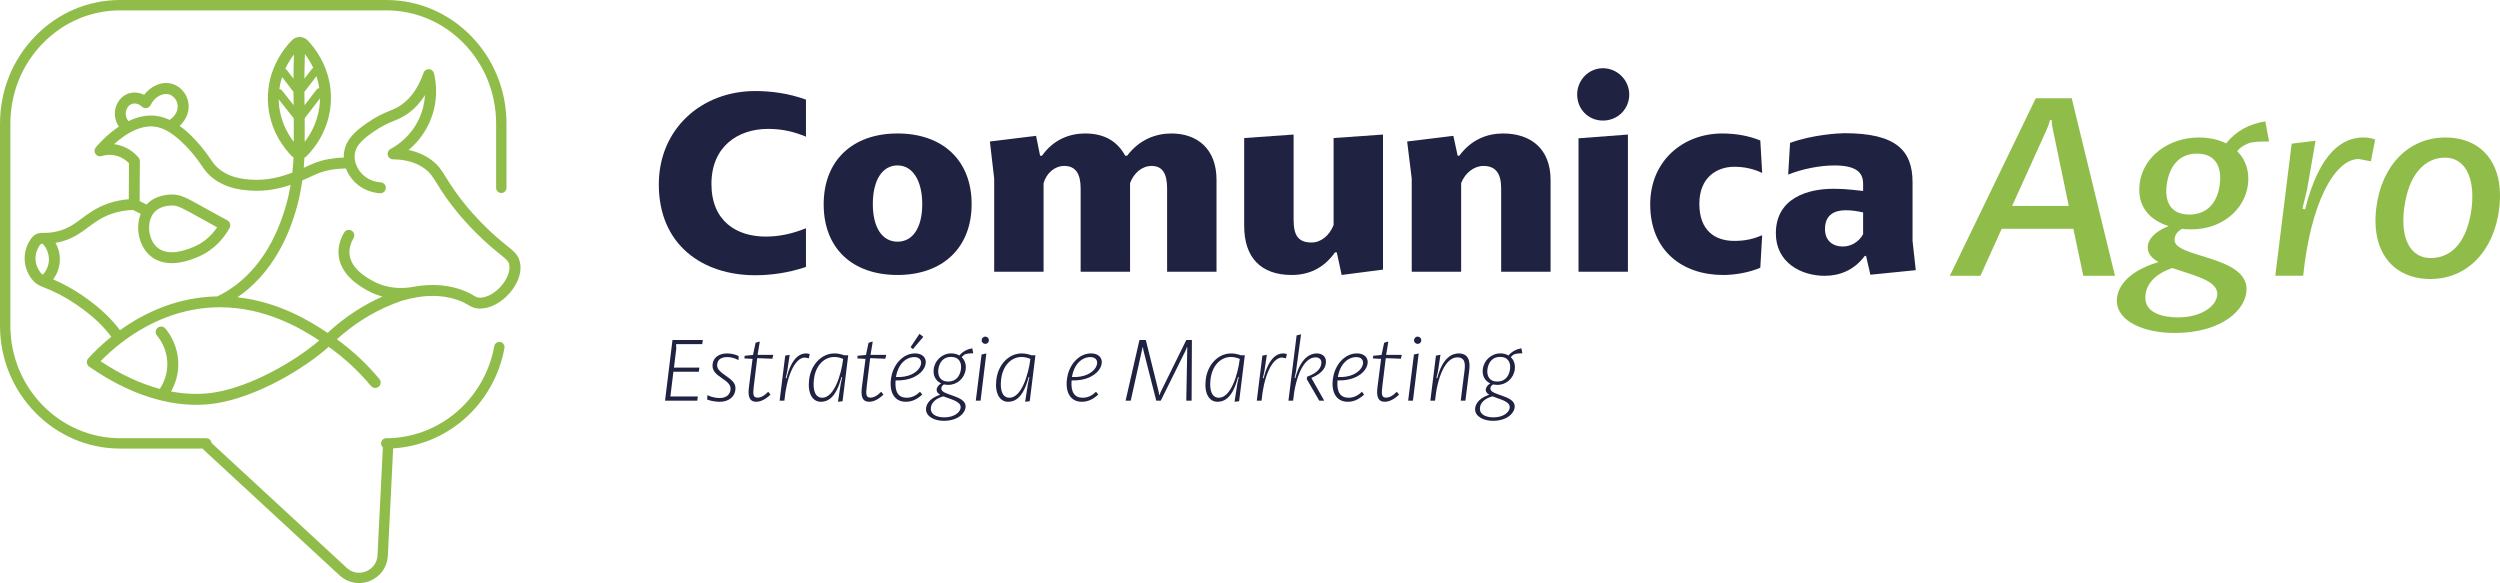 <svg xmlns="http://www.w3.org/2000/svg" id="Layer_2" data-name="Layer 2" viewBox="0 0 1345.68 313.85"><defs><style>      .cls-1 {        fill: #202242;      }      .cls-2 {        fill: #90bd4a;      }    </style></defs><g id="Layer_1-2" data-name="Layer 1"><g><g><path class="cls-1" d="M433.83,73.57c-6.65-2.75-12.86-4.19-20.38-4.19-16.33,0-30.5,9.54-30.5,29.63s13.59,28.33,29.2,28.33c7.66,0,14.45-1.59,21.68-4.48v20.81c-10.12,3.47-19.8,4.48-27.32,4.48-28.33,0-51.89-16.33-51.89-48.85,0-30.06,23.13-50.3,51.89-50.3,8.38,0,17.78,1.16,27.32,4.63v19.95Z"></path><path class="cls-1" d="M483.11,71.84c24.43,0,39.89,14.6,39.89,38.01s-15.47,38.16-39.89,38.16-39.75-14.45-39.75-38.01,15.47-38.16,39.75-38.16ZM469.82,109.85c0,12.43,4.91,20.24,13.3,20.24s13.3-7.81,13.3-20.24-5.06-20.81-13.3-20.81-13.3,7.95-13.3,20.81Z"></path><path class="cls-1" d="M557.69,73.14l2.17,10.7h1.01c6.21-8.82,15.03-12,23.13-12,10.7,0,17.49,4.34,21.68,12h1.01c6.65-8.82,15.61-12,23.85-12,13.59,0,24.28,7.95,24.28,25v49.43h-26.6v-44.81c0-7.81-2.31-12.14-8.38-12.14-5.06,0-9.54,3.76-11.56,9.25v47.7h-26.6v-44.81c0-7.81-2.6-12.14-8.82-12.14-5.06,0-9.54,3.76-11.13,9.25v47.7h-26.59v-50.16l-2.31-19.95,24.86-3.04Z"></path><path class="cls-1" d="M696.31,72.42v45.82c0,8.24,2.31,12.29,9.68,12.29,5.2,0,9.68-3.9,11.85-9.4v-46.83l26.59-1.88v72.7l-22.26,2.89-2.6-12.14h-1.01c-6.21,8.82-14.45,12.14-23.27,12.14-16.48,0-25.58-9.25-25.58-26.45v-47.26l26.59-1.88Z"></path><path class="cls-1" d="M782.31,73.14l2.31,10.7h.87c6.5-8.82,15.18-12,23.56-12,14.6,0,25.58,7.95,25.58,25v49.43h-26.6v-44.81c0-7.66-2.6-12.14-9.54-12.14-4.91,0-9.83,3.61-12,9.25v47.7h-26.6v-50.16l-2.46-19.95,24.86-3.04Z"></path><path class="cls-1" d="M876.98,50.88c0,7.81-6.21,14.02-14.16,14.02s-13.88-6.22-13.88-14.02,6.21-14.16,13.88-14.16,14.16,6.36,14.16,14.16ZM876.26,72.42v73.86h-26.59v-71.84l26.59-2.02Z"></path><path class="cls-1" d="M948.53,93.09c-4.63-2.17-9.4-3.32-15.03-3.32-8.96,0-18.79,5.35-18.79,19.95s8.67,19.95,18.79,19.95c6.21,0,10.55-1.16,15.03-3.04l-1.01,17.49c-6.07,2.6-13.73,3.9-19.95,3.9-22.11,0-39.31-13.15-39.31-38.01,0-23.56,17.78-38.16,38.74-38.16,7.23,0,14.02,1.16,20.52,3.76l1.01,17.49Z"></path><path class="cls-1" d="M963.56,76.9c12.28-4.48,26.45-5.2,29.34-5.2,28.04,0,36.57,9.54,36.57,26.45v31.51l1.73,15.76-24.43,2.46-2.31-10.12h-.72c-5.78,7.81-13.73,10.7-21.54,10.7-12.86,0-26.31-7.23-26.31-22.84,0-19.51,18.07-23.99,30.64-23.99,4.48,0,7.66.14,16.33,1.16v-3.9c0-6.5-4.34-9.83-15.47-9.83-7.81,0-17.34,1.88-24.86,4.91l1.01-17.06ZM1002.87,114.33c-3.47-.72-6.07-1.16-9.4-1.16-6.22,0-11.13,2.6-11.13,10.12,0,6.65,4.62,9.4,9.54,9.4,4.63,0,8.82-2.6,10.98-6.65v-11.71Z"></path></g><g><path class="cls-2" d="M1115.16,52.91l23.27,95.54h-17.05l-5.35-25.29h-38.59l-11.42,25.29h-16.48l46.25-95.54h19.37ZM1103.46,64.61c-.29,1.16-.87,3.18-1.88,5.35l-18.5,40.9h30.5l-8.53-40.9c-.43-2.02-.72-4.05-.72-5.35h-.87Z"></path><path class="cls-2" d="M1221.4,76.18c-4.05,0-7.81,0-10.41.72-1.73.72-4.48,1.59-6.79,4.48,4.48,4.34,6.79,10.7,5.78,18.21-1.88,13.73-14.45,23.85-30.21,23.85-1.74,0-3.47,0-5.2-.29-3.18,1.73-4.05,3.9-4.05,6.07,0,9.54,38.74,8.38,38.74,26.45,0,10.84-13.15,23.56-38.74,23.56-15.61,0-31.08-5.78-31.08-17.49,0-5.35,3.61-15.03,22.4-20.67-3.47-2.02-5.78-4.48-5.78-7.81,0-4.34,3.76-8.67,11.27-11.56-10.12-3.18-17.2-10.55-15.61-22.98,1.88-14.45,15.61-24.72,31.94-24.72,5.49,0,10.55,1.16,14.6,3.18,5.64-6.94,12.43-10.41,21.1-11.85l2.02,10.84ZM1154.77,160.3c0,7.95,8.96,10.55,17.63,10.55,12.14,0,21.1-5.93,21.1-12.72,0-7.37-13.59-10.12-24.28-13.88-8.67,3.04-14.45,8.38-14.45,16.04ZM1166.33,99.16c-1.3,8.96,1.74,16.33,12.14,16.33,9.54,0,15.03-6.36,16.33-15.9,1.3-9.11-1.73-16.91-12.29-16.91-9.25,0-14.74,6.5-16.19,16.48Z"></path><path class="cls-2" d="M1246.4,75.74l-4.63,26.59-2.46,9.97,1.45.43c7.8-31.08,20.38-38.74,31.36-38.74.72,0,3.76,0,6.36,1.16l-2.31,11.71-6.5-1.3c-13.3.14-26.02,24.43-29.92,62.87h-15.03l8.82-71.11,12.86-1.59Z"></path><path class="cls-2" d="M1345.27,112.17c-2.75,22.84-17.2,38.01-37,38.01s-32.09-14.31-29.2-38.16c2.75-22.84,17.34-38.01,37.15-38.01s31.94,14.31,29.05,38.16ZM1294.1,112.17c-2.17,16.62,3.61,26.74,14.31,26.74,11.27,0,19.66-8.82,21.97-26.74,2.02-16.77-3.61-27.32-14.31-27.32s-19.66,8.82-21.97,27.32Z"></path></g><g><path class="cls-2" d="M280.03,142.1c-.61-4.57-3.18-6.64-7.44-10.07-2.78-2.24-6.58-5.3-11.71-10.41-2.46-2.46-9.01-8.98-15.62-18.25-2.39-3.35-3.98-5.92-5.26-7.99-2.35-3.81-3.91-6.32-7.51-9.06-3.58-2.72-7.79-4.58-12.58-5.58,3.87-3.23,8.08-7.9,11.08-14.43,5.18-11.26,3.87-21.64,2.63-26.83-.3-1.27-1.41-2.19-2.72-2.26-1.31-.06-2.5.75-2.93,1.98-2.58,7.49-6.42,13.16-11.42,16.87-2.43,1.8-4.35,2.59-6.79,3.58-3,1.23-6.73,2.76-12.36,6.65-7.51,5.19-10.99,9.45-12.04,14.71-.25,1.25-.36,2.52-.32,3.82-2.75.05-5.49.33-8.17.81-5.4.98-8.66,2.5-12.11,4.12-.42.19-.84.39-1.26.59.17-2.02.28-3.85.35-5.45.5-.27.97-.62,1.38-1.03,3.77-3.8,12.59-14.36,12.9-30.37.15-7.65-1.66-15.03-5.39-21.91-2.52-4.65-5.31-7.95-7.21-9.9-1.1-1.13-2.61-1.77-4.18-1.78-.01,0-.02,0-.03,0-1.56,0-3.06.62-4.17,1.73-2.75,2.76-5.38,6.3-7.41,9.97-3.88,7.02-5.75,14.54-5.56,22.35.38,15.68,9,26.12,12.69,29.89.34.34.72.64,1.12.88-.1,2.29-.29,5.07-.64,8.19-4.75,1.78-13.04,4.53-22.58,3.74h-.14c-3.67-.31-9.8-.82-15.48-4.76-2.93-2.04-4.18-3.87-6.08-6.64-1.16-1.7-2.48-3.63-4.45-5.97-2.09-2.48-6.35-7.56-11.91-11.54,3.8-3.46,5.64-8.51,4.53-13.31-1.02-4.4-4.36-8.05-8.5-9.29-5.33-1.59-11.39.9-15.17,5.9-2.77-1.4-5.96-1.65-8.78-.59-4.26,1.61-6.33,5.66-6.85,8.91-.48,3.06.29,6.18,2.06,8.75-6.35,4.23-10.97,9.44-12.43,11.17-.84,1-.92,2.44-.2,3.53.72,1.09,2.08,1.57,3.33,1.18,1.53-.48,4.63-1.13,8.2-.11,3.11.88,5.26,2.64,6.52,3.96l-.11,19.38c-3.91.31-7.66,1.09-11.18,2.32-6.23,2.18-10.42,5.29-14.11,8.03-3.97,2.94-7.39,5.49-12.85,6.87-2.69.68-5.5.98-8.35.89-2.35-.08-4.56,1.01-5.95,2.89-1.64,2.23-3.59,5.91-3.62,10.75-.03,5.06,2.06,8.89,3.83,11.22,1.38,1.83,3.26,3.22,5.44,4.04,6.56,2.47,12.8,5.72,18.55,9.66,9.87,6.77,15.08,12.37,18.83,17.38-5.41,4.34-9.55,8.5-12.41,11.67-.57.63-.83,1.47-.74,2.31.1.84.55,1.6,1.24,2.08,12.83,8.96,25.76,15.06,38.52,18.17.04,0,.07.02.11.03,1.6.39,3.19.73,4.79,1.03,4.84.89,9.6,1.34,14.24,1.34,3.84,0,7.6-.31,11.25-.92,21.2-3.57,45.72-17.64,60.02-30.29,8.42,5.96,16.07,13.04,22.76,21.07,1.04,1.25,2.9,1.42,4.15.38,1.25-1.04,1.42-2.9.38-4.15-6.74-8.09-14.42-15.27-22.86-21.37,4.61-4.18,13.42-11.49,26.08-17.23,2.95-1.34,5.99-2.53,9.03-3.56,1.26-.38,2.53-.71,3.86-1,.8-.18,1.8-.39,2.97-.61.1-.02.21-.04.31-.06,5.24-.95,13.6-1.8,22.45,1.21,2.92.99,4.57,1.95,5.89,2.72,1.81,1.06,3.52,2.05,6.63,2.01,5.46-.09,11.41-3.28,15.92-8.53,4.21-4.89,6.24-10.54,5.57-15.49ZM151.83,41.46l6.14,7.97c0,.1,0,.2,0,.29.01,1.69.03,3.16.06,4.76,0,.68.02,1.39.03,2.14l-6.22-7.86c-.38-.48-.91-.75-1.47-.81.31-2.33.83-4.49,1.48-6.49ZM171.86,47.43c-.56.06-1.1.35-1.48.83l-6.44,8.37c0-.79-.02-1.52-.03-2.22-.02-1.59-.04-3.05-.06-4.73,0-.08,0-.16,0-.24l6.51-8.46c.65,1.98,1.17,4.13,1.5,6.45ZM164.01,76.33c.02-3.12.02-7.62,0-12.36,0-.11,0-.21,0-.31l8.22-10.67c0,.14,0,.28,0,.42-.21,10.72-4.88,18.61-8.22,22.93ZM168.63,36.57c-.33.14-.62.36-.85.67l-3.92,5.08c.03-4.35.12-8.76.26-13.21,1.4,1.84,3.05,4.35,4.51,7.46ZM158.22,29.34c-.14,4.37-.22,8.71-.25,12.98l-3.5-4.54c-.23-.32-.54-.57-.91-.73,1.48-3.21,3.2-5.8,4.66-7.71ZM150.03,53.84c0-.12,0-.23,0-.35l8.09,10.21c0,.1,0,.2,0,.3.02,4.76.02,9.27,0,12.37-3.28-4.28-7.83-12.03-8.09-22.53ZM67.73,60.32c.09-.56.65-3.39,3.11-4.32,1.77-.67,3.94-.12,5.54,1.4.68.65,1.62.93,2.55.77.92-.16,1.71-.76,2.13-1.6,2.43-4.94,6.95-6.65,9.97-5.74,2.12.63,3.91,2.63,4.45,4.97.75,3.23-1,6.73-4.23,8.74-1.78-.84-3.64-1.51-5.56-1.91-5.86-1.23-11.55.15-16.57,2.58-1.13-1.42-1.65-3.18-1.38-4.87ZM21.59,131.73c.23-.32.61-.5,1.01-.49.15,0,.29,0,.44,0,1.26,1.4,3.43,4.45,3.29,8.73-.12,3.74-1.94,6.44-3.3,7.93-.49-.36-.92-.78-1.29-1.26-1.21-1.6-2.65-4.22-2.63-7.62.02-3.26,1.36-5.77,2.48-7.3ZM44.36,159.05c-4.94-3.39-10.22-6.3-15.74-8.68,1.73-2.34,3.45-5.75,3.6-10.21.13-3.89-.99-7.06-2.33-9.43.91-.16,1.81-.34,2.7-.57,6.59-1.67,10.82-4.81,14.91-7.85,3.68-2.74,7.16-5.32,12.55-7.2,3.58-1.25,7.45-1.96,11.51-2.11l4.19,2.12c-2.85,7.17-1.22,16.62,4.53,22.03,2.5,2.36,6.37,4.5,12.16,4.5,3.97,0,8.85-1.01,14.8-3.66,8.65-3.84,13.67-10.46,16.35-15.34.38-.68.47-1.49.25-2.24-.22-.75-.73-1.38-1.41-1.76-4.19-2.3-8.45-4.65-12.66-6.98l-.61-.34c-9.11-5.04-11.86-6.57-16.35-6.62-2.67-.04-9.3.44-13.92,5.38l-3.72-1.88.12-21.46c0-.69-.23-1.35-.67-1.88-1.51-1.84-4.83-5.15-10.14-6.65-1.07-.3-2.1-.5-3.1-.62,1.39-1.26,3-2.59,4.77-3.84,1.24-.88,2.47-1.66,3.68-2.34.04-.02.09-.05.13-.07,5.21-2.9,10.07-3.9,14.51-2.97.91.19,2.61.55,5.08,1.85.2.14.41.26.64.35,3.36,1.9,8,5.5,13.89,12.51,1.78,2.12,3.01,3.92,4.1,5.51,2.01,2.95,3.76,5.49,7.58,8.15,6.98,4.85,14.38,5.46,18.36,5.79h.14c8.97.75,16.79-1.22,22.16-3.02-.7,4.21-1.71,8.75-3.14,13.37-6.3,20.23-16.76,34.96-31.08,43.79-1.68,1.04-3.44,2-5.22,2.86-16.44.3-32.37,5.27-47.36,14.79-1.77,1.12-3.45,2.26-5.04,3.41-3.96-5.27-9.69-11.47-20.2-18.68ZM83.08,114.24c3.01-3.32,7.87-3.62,9.51-3.62.05,0,.1,0,.14,0,2.91.03,4.67.96,13.56,5.88l.61.34c3.31,1.83,6.66,3.68,9.98,5.51-2.45,3.63-6.28,7.72-12.04,10.28-9.24,4.1-16.34,4.19-20.53.25-4.84-4.55-5.46-13.96-1.23-18.63ZM115.89,211.18c-7.38,1.24-15.27,1.11-23.44-.4-.12-.02-.24-.05-.37-.07,2.07-3.66,4.06-8.94,3.88-15.52-.25-9.02-4.46-15.37-6.96-18.36-1.04-1.25-2.9-1.41-4.15-.37-1.25,1.04-1.41,2.9-.37,4.15,2,2.4,5.39,7.5,5.59,14.74.17,6.35-2.26,11.25-4.05,13.97-10.53-2.82-21.21-7.81-31.88-14.89,2.82-2.91,6.53-6.36,11.1-9.88.13-.06.26-.14.38-.23.19-.13.36-.29.51-.45,2.04-1.53,4.25-3.07,6.62-4.58,14.24-9.05,29.35-13.72,44.91-13.89,0,0,0,0,0,0,0,0,0,0,.01,0,0,0,.01,0,.02,0,.27,0,.53,0,.79,0,24.24,0,43.29,11.22,53.35,17.87-13.57,11.58-36.62,24.65-55.96,27.91ZM269.99,153.75c-3.38,3.93-7.81,6.42-11.55,6.48-1.46.03-1.99-.28-3.56-1.2-1.47-.86-3.47-2.03-6.96-3.22-10.47-3.56-20.13-2.43-25.89-1.34-4.71.82-13.13,1.3-21.28-3.19-3.3-1.82-12.07-6.66-12.64-14.8-.19-2.72.55-5.51,2.19-8.28.83-1.4.37-3.21-1.03-4.04-1.4-.83-3.21-.37-4.04,1.03-2.23,3.76-3.27,7.81-3,11.69.79,11.35,11.99,17.52,15.67,19.55,2.68,1.48,5.37,2.5,7.99,3.19-.31.14-.62.27-.93.41-14.46,6.55-24.13,15-28.62,19.16-8.96-6.02-26.09-16.72-48.53-19.17,8.88-6.06,16.37-14.35,22.28-24.71,5.16-9.03,7.7-17.2,8.79-20.69,1.92-6.15,3.1-12.17,3.84-17.5,1.71-.71,3.18-1.4,4.51-2.02,3.36-1.57,6.02-2.81,10.67-3.66,2.72-.49,5.51-.73,8.31-.73.87,2.27,2.36,4.96,4.86,7.41,4.83,4.71,10.53,5.72,13.49,5.91.06,0,.12,0,.18,0,1.54,0,2.84-1.2,2.94-2.76.1-1.62-1.13-3.02-2.76-3.12-1.73-.11-6.15-.73-9.74-4.24-2.37-2.32-3.47-4.96-3.97-6.8-.39-1.71-.42-3.38-.11-4.95.52-2.63,2.05-5.78,9.62-11.02,5.1-3.53,8.36-4.86,11.24-6.04,2.59-1.06,5.04-2.07,8.06-4.3,3.38-2.5,6.3-5.71,8.74-9.58-.22,3.79-1.08,8.13-3.15,12.62-4.31,9.37-11.52,14.29-15.43,16.39-1.19.64-1.79,1.99-1.47,3.3.32,1.31,1.49,2.23,2.83,2.24,7.04.07,12.88,1.83,17.36,5.23,2.73,2.07,3.85,3.87,6.06,7.46,1.32,2.14,2.97,4.81,5.47,8.32,6.9,9.67,13.7,16.45,16.26,19,5.35,5.33,9.29,8.5,12.17,10.82,4.04,3.26,5.01,4.11,5.3,6.27.44,3.23-1.14,7.29-4.2,10.86Z"></path><path class="cls-2" d="M269.3,184.08c-1.52-.27-2.97.73-3.24,2.25-2.48,13.74-9.64,26.3-20.19,35.36-10.64,9.15-24.12,14.19-37.96,14.19-1.54,0-2.79,1.25-2.79,2.79,0,.84.37,1.59.96,2.11l-2.87,58.05c-.19,3.95-2.49,7.19-6.15,8.69-3.66,1.49-7.57.79-10.47-1.9l-72.63-67.1-.25-.74c-.38-1.14-1.45-1.9-2.64-1.9h-46.35c-32.61,0-59.13-27.17-59.13-60.56v-108.71c0-16.37,6.18-31.74,17.41-43.26,11.16-11.46,25.98-17.77,41.72-17.77h143.2c15.74,0,30.56,6.31,41.72,17.77,11.22,11.52,17.41,26.88,17.41,43.26v34.5c0,1.54,1.25,2.79,2.79,2.79s2.79-1.25,2.79-2.79v-34.5c0-17.84-6.74-34.58-18.99-47.15C241.41,6.91,225.17,0,207.91,0H64.71C47.45,0,31.21,6.91,18.99,19.46,6.74,32.03,0,48.77,0,66.61v108.71c0,36.47,29.03,66.14,64.71,66.14h44.4c.14.25.32.48.53.67l73.15,67.59c2.94,2.71,6.66,4.13,10.46,4.13,1.98,0,3.98-.39,5.91-1.17,5.63-2.3,9.32-7.5,9.61-13.58l2.86-57.76c13.86-.83,27.18-6.23,37.87-15.43,11.51-9.9,19.34-23.61,22.04-38.6.27-1.52-.73-2.97-2.25-3.24Z"></path></g><g><path class="cls-1" d="M378.3,183.02l-.3,2.22h-14.08l.1,2.37-1.24,10.27h13.68l-.3,2.22h-13.68l-1.63,13.29h14.77l-.3,2.27h-17.34l4-32.65h16.3Z"></path><path class="cls-1" d="M397.51,193.84c-2.22-1.23-4.3-1.63-5.98-1.63-2.57,0-5.43.79-5.53,4.3-.15,4.94,9.88,6.67,9.88,12.3.05,4.79-3.75,7.46-8.45,7.46-1.48,0-4.35-.25-6.77-1.19l.1-2.37c2.67,1.28,5.24,1.53,6.57,1.53,3.36,0,5.73-1.63,5.93-4.74.35-5.38-9.83-6.42-9.73-12.69.15-4.89,4.15-6.57,7.8-6.57,1.14,0,3.7.15,6.27,1.43l-.1,2.17Z"></path><path class="cls-1" d="M408.33,183.96h.64l-1.19,7.06h8.45l-.49,2.07-8.15-.3-1.83,14.97c-.54,4.45-.44,6.27,1.93,6.27,1.68,0,3.46-.74,5.83-3.16l1.23,1.53c-3.26,3.11-5.83,3.85-7.75,3.85-4.15,0-4.4-3.9-3.85-8.05l1.93-15.02-4.4-.25.15-1.43,4.5-.44,1.38-6.52,1.63-.59Z"></path><path class="cls-1" d="M425.07,190.97l-1.38,9.19-.79,3.36.44.1c2.72-11.26,7.46-13.39,10.47-13.39.15,0,1.19,0,2.03.4l-.49,2.22-2.07-.4c-5.78,0-10.03,11.21-11.06,23.21h-2.57l3.01-24.25,2.42-.44Z"></path><path class="cls-1" d="M456.58,191.22l-3.06,24.75-2.47.3,1.53-9.88.74-3.36-.4-.1c-2.86,11.21-7.36,13.34-11.06,13.34-4.59,0-7.26-4.64-6.32-12.05,1.04-8.15,6.82-13.98,13.63-13.98,1.83,0,3.31.35,5.28.99h2.12ZM448.97,192.16c-4.69,0-9.88,3.8-10.87,12.05-.74,6.47,1.04,9.88,4.5,9.88,6.32,0,10.17-12.05,11.26-20.89-1.73-.74-3.16-1.04-4.89-1.04Z"></path><path class="cls-1" d="M469.13,183.96h.64l-1.19,7.06h8.45l-.49,2.07-8.15-.3-1.83,14.97c-.54,4.45-.44,6.27,1.93,6.27,1.68,0,3.46-.74,5.83-3.16l1.23,1.53c-3.26,3.11-5.83,3.85-7.75,3.85-4.15,0-4.4-3.9-3.85-8.05l1.93-15.02-4.4-.25.15-1.43,4.5-.44,1.38-6.52,1.63-.59Z"></path><path class="cls-1" d="M496.39,212.41c-3.51,3.26-6.52,3.85-8.84,3.85-5.73,0-8.89-4.59-8-12.05.99-8.2,6.72-13.98,12.89-13.98,10.52,0,6.87,15.11-10.37,14.52-.54,6.57,1.73,9.34,5.98,9.34,2.52,0,5.04-1.04,7.16-3.26l1.19,1.58ZM492.24,192.21c-4.35,0-8.74,3.41-9.98,10.72,13.68.74,17.04-10.72,9.98-10.72ZM496.99,181.29l-5.58,6.62-1.28-1.04,4.79-7.16,2.07,1.58Z"></path><path class="cls-1" d="M523.85,190.18c-2.12,0-3.21.15-4.54.59-.64.4-1.19.89-1.68,1.48,1.63,1.53,2.52,3.8,2.17,6.57-.59,4.79-4.59,8.35-9.33,8.35-.84,0-1.63-.1-2.37-.25-1.14.69-1.43,1.48-1.43,2.32,0,3.61,13.09,3.51,13.09,9.48,0,3.46-3.95,7.8-11.75,7.8-4.84,0-9.58-2.22-9.58-6.22,0-1.88,1.04-5.63,7.61-7.85-1.14-.69-1.88-1.48-1.88-2.57,0-1.38.99-2.62,2.42-3.51-2.77-1.28-4.45-4-4-7.71.59-4.79,4.69-8.45,9.43-8.45,1.63,0,3.16.4,4.4,1.14,1.68-2.07,4-3.31,6.92-3.9l.54,2.72ZM501.04,220.01c0,3.46,3.75,4.64,7.36,4.64,5.04,0,8.69-2.62,8.69-5.53,0-3.16-5.43-4.2-9.29-5.78-3.95,1.09-6.77,3.36-6.77,6.67ZM510.42,205.39c4.2,0,6.32-3.01,6.82-6.62.49-3.41-.89-6.67-5.38-6.67-4.1,0-6.27,2.96-6.77,6.62-.44,3.46.89,6.67,5.33,6.67Z"></path><path class="cls-1" d="M530.92,190.23l-3.11,25.44h-2.57l3.11-24.84,2.57-.59ZM530.37,181.19c1.09,0,1.93.89,1.93,1.98s-.84,1.93-1.93,1.93-1.98-.84-1.98-1.93.89-1.98,1.98-1.98Z"></path><path class="cls-1" d="M557.34,191.22l-3.06,24.75-2.47.3,1.53-9.88.74-3.36-.39-.1c-2.87,11.21-7.36,13.34-11.06,13.34-4.59,0-7.26-4.64-6.32-12.05,1.04-8.15,6.82-13.98,13.63-13.98,1.83,0,3.31.35,5.28.99h2.12ZM549.74,192.16c-4.69,0-9.88,3.8-10.87,12.05-.74,6.47,1.04,9.88,4.5,9.88,6.32,0,10.17-12.05,11.26-20.89-1.73-.74-3.16-1.04-4.89-1.04Z"></path><path class="cls-1" d="M591.13,212.41c-3.51,3.26-6.52,3.85-8.84,3.85-5.73,0-8.89-4.59-8-12.05.99-8.2,6.72-13.98,12.89-13.98,10.52,0,6.87,15.11-10.37,14.52-.54,6.57,1.73,9.34,5.98,9.34,2.52,0,5.04-1.04,7.16-3.26l1.19,1.58ZM586.98,192.21c-4.35,0-8.74,3.41-9.98,10.72,13.68.74,17.04-10.72,9.98-10.72Z"></path><path class="cls-1" d="M616.76,183.02l6.92,27.86c.2.79.25,1.33.25,1.73h.25c.1-.44.35-1.09.64-1.73l13.73-27.86h3.01l-.15,32.65h-2.87l.54-28.7h-.3c-.15.69-.35,1.19-.64,1.78l-13.34,26.92h-2.42l-6.87-26.92c-.15-.59-.2-.99-.25-1.78h-.25l-6.37,28.7h-2.77l7.46-32.65h3.41Z"></path><path class="cls-1" d="M670.05,191.22l-3.06,24.75-2.47.3,1.53-9.88.74-3.36-.39-.1c-2.87,11.21-7.36,13.34-11.06,13.34-4.59,0-7.26-4.64-6.32-12.05,1.04-8.15,6.82-13.98,13.63-13.98,1.83,0,3.31.35,5.28.99h2.12ZM662.45,192.16c-4.69,0-9.88,3.8-10.87,12.05-.74,6.47,1.04,9.88,4.5,9.88,6.32,0,10.17-12.05,11.26-20.89-1.73-.74-3.16-1.04-4.89-1.04Z"></path><path class="cls-1" d="M681.91,190.97l-1.38,9.19-.79,3.36.44.1c2.72-11.26,7.46-13.39,10.47-13.39.15,0,1.19,0,2.03.4l-.49,2.22-2.07-.4c-5.78,0-10.03,11.21-11.06,23.21h-2.57l3.01-24.25,2.42-.44Z"></path><path class="cls-1" d="M700.33,179.96l-2.77,20.15-.74,3.36.4.1c2.91-11.21,8.25-13.34,11.56-13.34,2.77,0,4.94,1.58,4.94,4.35s-1.28,6.08-7.85,8.84l6.92,12.25h-2.67l-6.77-11.66.3-1.28c6.08-2.12,7.61-5.14,7.61-7.61,0-1.68-1.19-2.77-3.11-2.77-6.67,0-10.97,11.16-12.1,23.31h-2.52l4.4-35.12,2.42-.59Z"></path><path class="cls-1" d="M734.26,212.41c-3.51,3.26-6.52,3.85-8.84,3.85-5.73,0-8.89-4.59-8-12.05.99-8.2,6.72-13.98,12.89-13.98,10.52,0,6.87,15.11-10.37,14.52-.54,6.57,1.73,9.34,5.98,9.34,2.52,0,5.04-1.04,7.16-3.26l1.19,1.58ZM730.12,192.21c-4.35,0-8.74,3.41-9.98,10.72,13.68.74,17.04-10.72,9.98-10.72Z"></path><path class="cls-1" d="M746.66,183.96h.64l-1.19,7.06h8.45l-.49,2.07-8.15-.3-1.83,14.97c-.54,4.45-.44,6.27,1.93,6.27,1.68,0,3.46-.74,5.83-3.16l1.23,1.53c-3.26,3.11-5.83,3.85-7.75,3.85-4.15,0-4.4-3.9-3.85-8.05l1.93-15.02-4.4-.25.15-1.43,4.5-.44,1.38-6.52,1.63-.59Z"></path><path class="cls-1" d="M763.65,190.23l-3.11,25.44h-2.57l3.11-24.84,2.57-.59ZM763.11,181.19c1.09,0,1.93.89,1.93,1.98s-.84,1.93-1.93,1.93-1.98-.84-1.98-1.93.89-1.98,1.98-1.98Z"></path><path class="cls-1" d="M775.36,190.97l-1.38,9.14-.79,3.36.44.1c2.86-11.21,8.1-13.34,11.51-13.34,5.04,0,6.37,3.7,5.73,8.89l-2.08,16.55h-2.52l2.07-16.4c.59-4.69-.44-6.92-3.85-6.92-6.67,0-10.87,11.11-12.05,23.31h-2.52l3.01-24.25,2.42-.44Z"></path><path class="cls-1" d="M819.42,190.18c-2.12,0-3.21.15-4.54.59-.64.4-1.19.89-1.68,1.48,1.63,1.53,2.52,3.8,2.17,6.57-.59,4.79-4.59,8.35-9.33,8.35-.84,0-1.63-.1-2.37-.25-1.14.69-1.43,1.48-1.43,2.32,0,3.61,13.09,3.51,13.09,9.48,0,3.46-3.95,7.8-11.75,7.8-4.84,0-9.58-2.22-9.58-6.22,0-1.88,1.04-5.63,7.61-7.85-1.14-.69-1.88-1.48-1.88-2.57,0-1.38.99-2.62,2.42-3.51-2.77-1.28-4.45-4-4-7.71.59-4.79,4.69-8.45,9.43-8.45,1.63,0,3.16.4,4.4,1.14,1.68-2.07,4-3.31,6.92-3.9l.54,2.72ZM796.6,220.01c0,3.46,3.75,4.64,7.36,4.64,5.04,0,8.69-2.62,8.69-5.53,0-3.16-5.43-4.2-9.29-5.78-3.95,1.09-6.77,3.36-6.77,6.67ZM805.98,205.39c4.2,0,6.32-3.01,6.82-6.62.49-3.41-.89-6.67-5.38-6.67-4.1,0-6.27,2.96-6.77,6.62-.44,3.46.89,6.67,5.33,6.67Z"></path></g></g></g></svg>